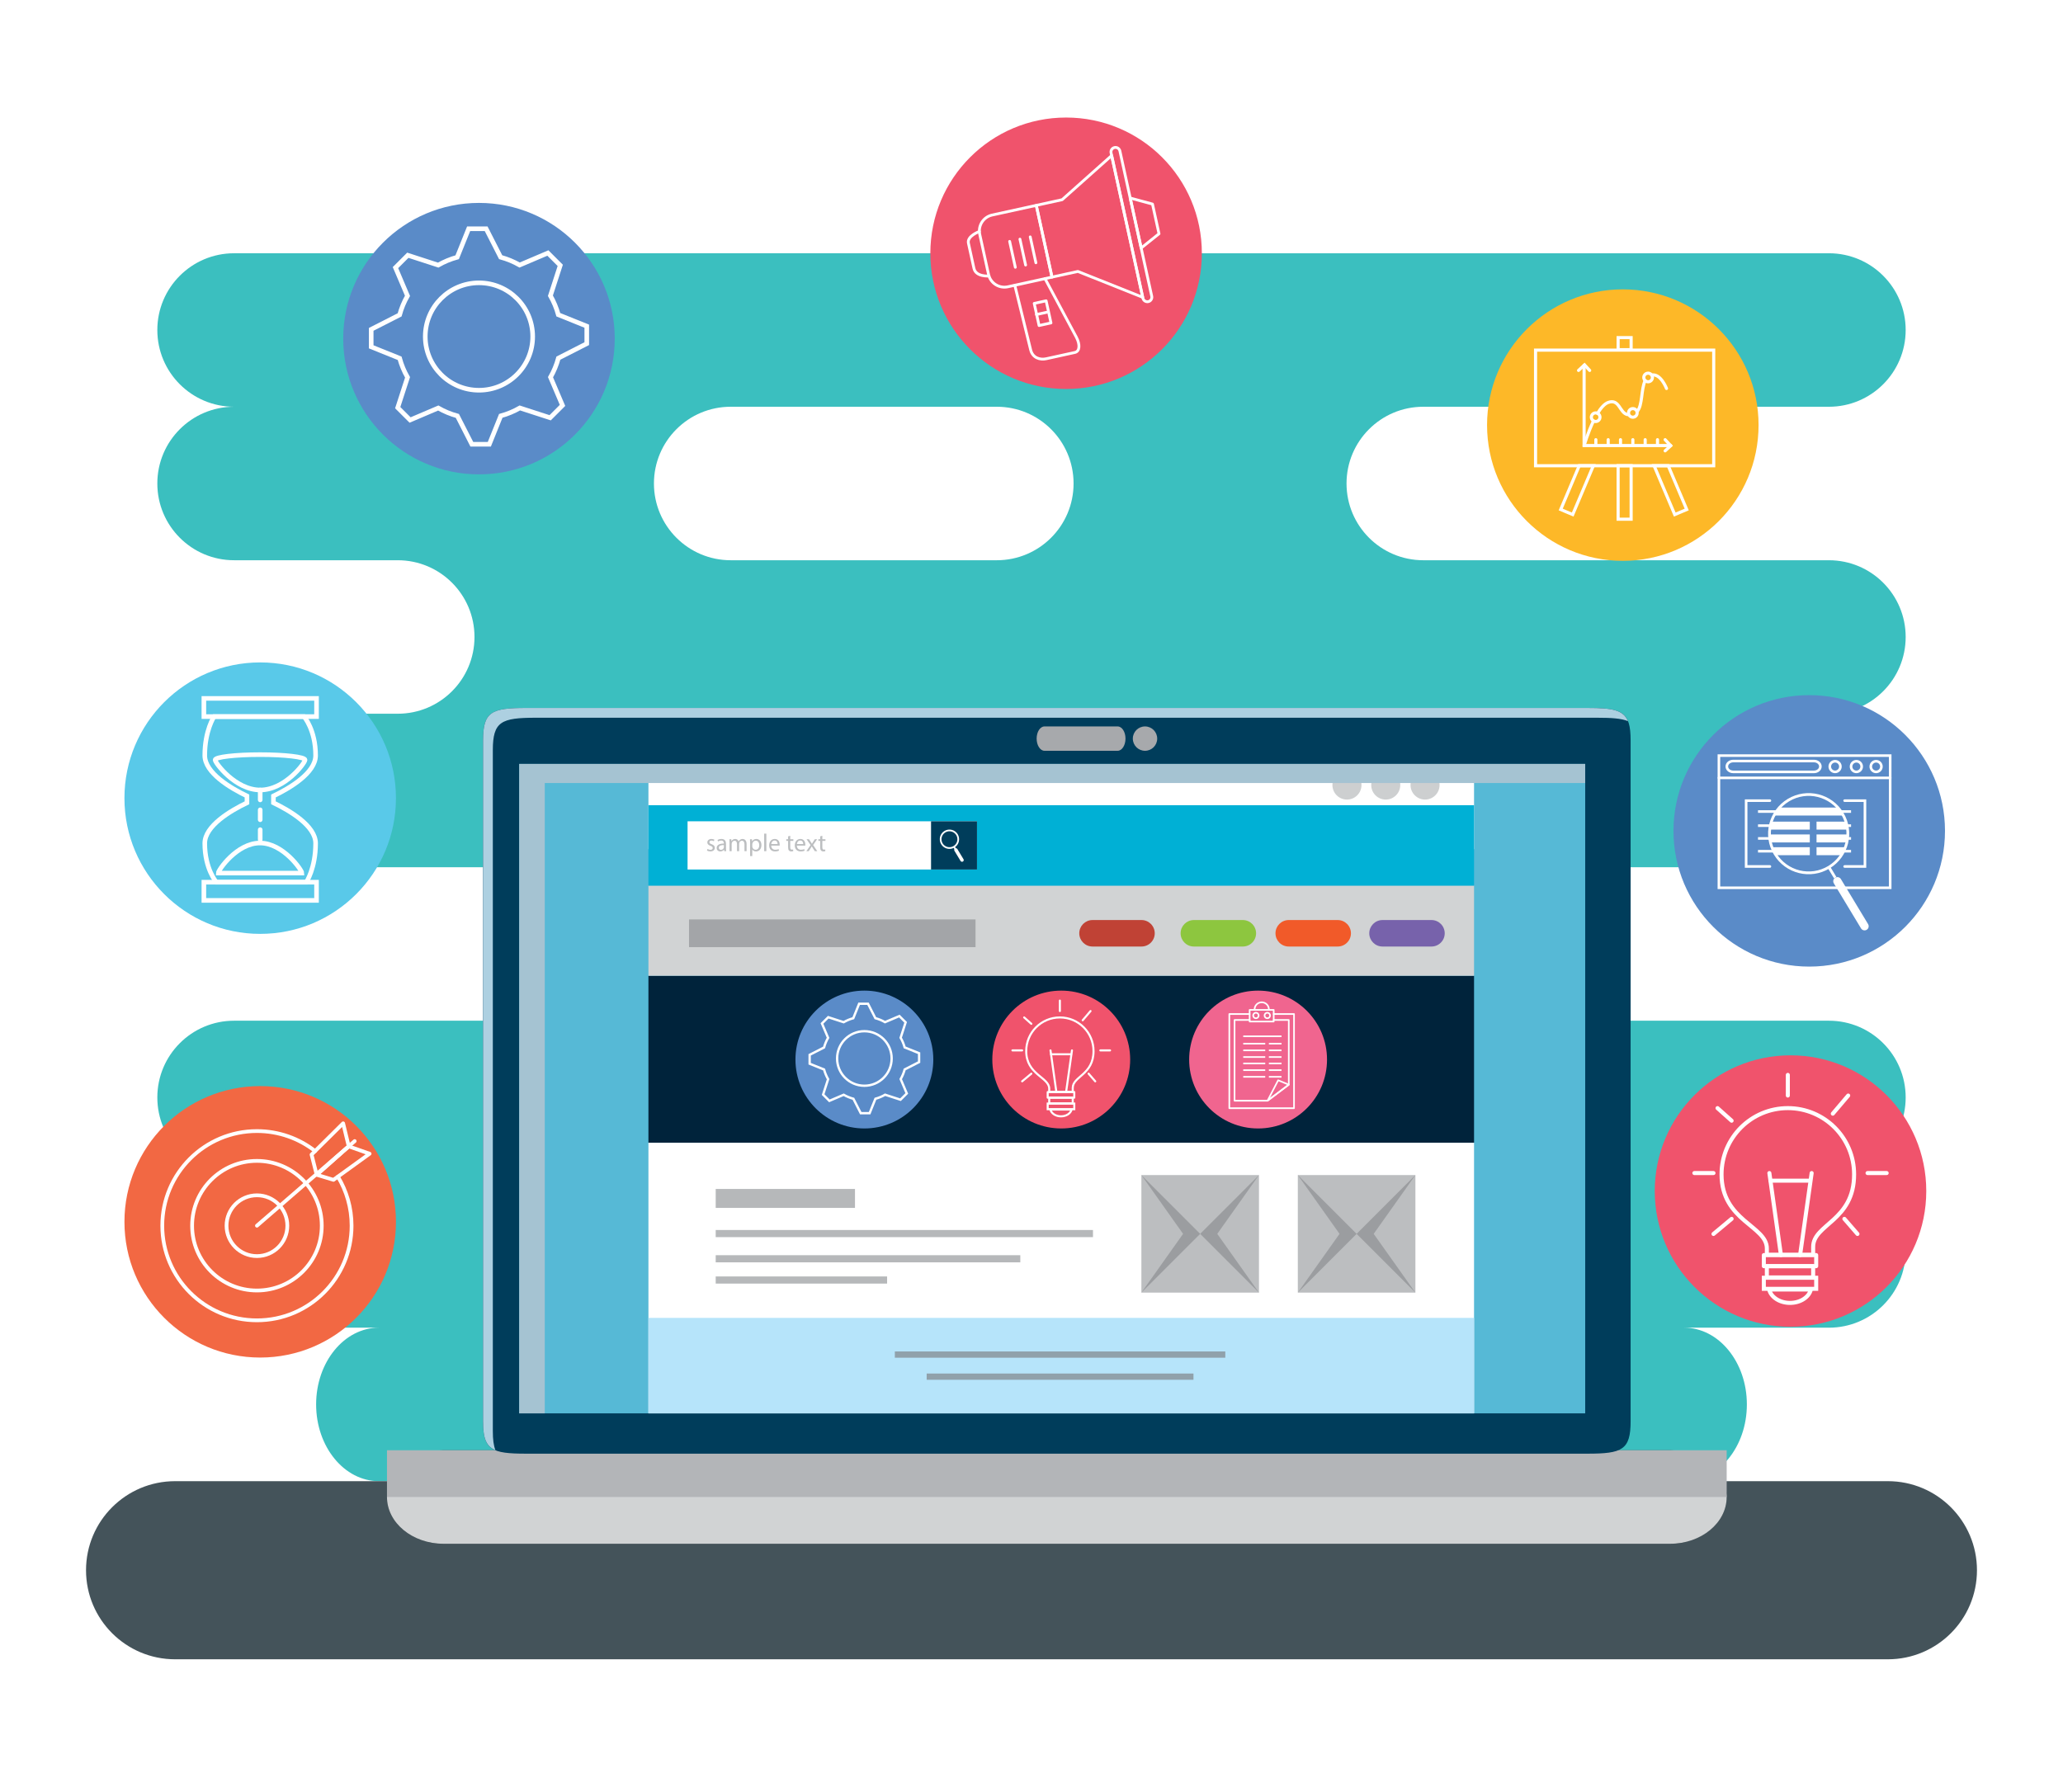 <?xml version="1.0" encoding="utf-8"?>
<!-- Generator: Adobe Illustrator 27.5.0, SVG Export Plug-In . SVG Version: 6.00 Build 0)  -->
<svg version="1.1" id="Capa_1" xmlns="http://www.w3.org/2000/svg" xmlns:xlink="http://www.w3.org/1999/xlink" x="0px" y="0px"
	 viewBox="0 0 409.102 355.466" style="enable-background:new 0 0 409.102 355.466;" xml:space="preserve">
<rect style="fill:#FFFFFF;" width="409.102" height="355.466"/>
<path style="fill:#3BBFBF;" d="M377.903,126.34c0-8.406-6.816-15.221-15.223-15.221h-80.435c-8.407,0-15.222-6.815-15.222-15.222
	c0-8.407,6.815-15.222,15.222-15.222h80.435c8.407,0,15.223-6.815,15.223-15.222c0-8.406-6.816-15.221-15.223-15.221H46.421
	c-8.407,0-15.222,6.816-15.222,15.221c0,8.407,6.815,15.222,15.222,15.222c-8.407,0-15.222,6.814-15.222,15.222
	c0,8.406,6.815,15.222,15.222,15.222h32.451c8.407,0,15.222,6.815,15.222,15.221c0,8.407-6.815,15.222-15.222,15.222H46.421
	c-8.407,0-15.222,6.814-15.222,15.222c0,8.406,6.815,15.221,15.222,15.221h93.697c8.407,0,15.221,6.815,15.221,15.222
	c0,8.407-6.814,15.222-15.221,15.222H46.421c-8.407,0-15.222,6.815-15.222,15.222c0,8.406,6.815,15.221,15.222,15.221
	c-8.407,0-15.222,6.814-15.222,15.222s6.815,15.222,15.222,15.222h28.725c-6.879,0-12.457,6.815-12.457,15.222
	c0,8.406,5.577,15.221,12.457,15.221h258.811c6.879,0,12.456-6.815,12.456-15.221c0-8.407-5.577-15.222-12.456-15.222h28.724
	c8.407,0,15.223-6.815,15.223-15.222s-6.816-15.222-15.223-15.222c8.407,0,15.223-6.815,15.223-15.221
	c0-8.407-6.816-15.222-15.223-15.222h-45.027c-8.407,0-15.223-6.815-15.223-15.222c0-8.406,6.816-15.222,15.223-15.222h45.027
	c8.407,0,15.223-6.814,15.223-15.221c0-8.407-6.816-15.222-15.223-15.222C371.087,141.562,377.903,134.747,377.903,126.34z
	 M316.47,248.113c0,8.407-6.815,15.222-15.222,15.222h-52.772c-8.406,0-15.221-6.815-15.221-15.222s6.815-15.222,15.221-15.222
	h52.772C309.656,232.891,316.47,239.706,316.47,248.113z M129.679,95.897c0-8.407,6.815-15.222,15.222-15.222h52.772
	c8.406,0,15.222,6.814,15.222,15.222c0,8.406-6.815,15.222-15.222,15.222h-52.772C136.494,111.119,129.679,104.303,129.679,95.897z"
	/>
<path style="fill:#44535A;" d="M392.041,311.442c0,9.756-7.908,17.664-17.664,17.664H34.724c-9.755,0-17.664-7.908-17.664-17.664
	l0,0c0-9.756,7.909-17.664,17.664-17.664h339.653C384.133,293.778,392.041,301.686,392.041,311.442L392.041,311.442z"/>
<path style="fill:#5A8BC8;" d="M121.906,67.166c0,14.869-12.053,26.921-26.92,26.921c-14.869,0-26.922-12.053-26.922-26.921
	c0-14.867,12.053-26.92,26.922-26.92C109.853,40.246,121.906,52.299,121.906,67.166z"/>
<path style="fill:#5A8BC8;" d="M385.701,164.796c0,14.869-12.053,26.921-26.921,26.921c-14.868,0-26.921-12.052-26.921-26.921
	c0-14.867,12.053-26.92,26.921-26.92C373.647,137.876,385.701,149.929,385.701,164.796z"/>
<path style="fill:#59C9E9;" d="M78.519,158.306c0,14.869-12.053,26.921-26.921,26.921s-26.921-12.053-26.921-26.921
	c0-14.867,12.053-26.921,26.921-26.921S78.519,143.439,78.519,158.306z"/>
<path style="fill:#F26843;" d="M78.52,242.337c0,14.869-12.053,26.921-26.921,26.921c-14.868,0-26.921-12.052-26.921-26.921
	c0-14.867,12.053-26.92,26.921-26.92C66.467,215.417,78.52,227.47,78.52,242.337z"/>
<path style="fill:#FDB828;" d="M348.731,84.313c0,14.869-12.053,26.921-26.921,26.921c-14.868,0-26.92-12.053-26.92-26.921
	c0-14.867,12.053-26.92,26.92-26.92C336.678,57.393,348.731,69.446,348.731,84.313z"/>
<path style="fill:#F0536C;" d="M381.988,236.234c0,14.869-12.053,26.921-26.921,26.921c-14.868,0-26.921-12.053-26.921-26.921
	c0-14.867,12.053-26.92,26.921-26.92C369.936,209.314,381.988,221.367,381.988,236.234z"/>
<path style="fill:#F0536C;" d="M238.333,50.232c0,14.869-12.053,26.921-26.921,26.921c-14.868,0-26.921-12.052-26.921-26.921
	c0-14.867,12.053-26.92,26.921-26.92C226.28,23.312,238.333,35.365,238.333,50.232z"/>
<g>
	<path style="fill:none;stroke:#FFFFFF;stroke-width:0.911;stroke-linecap:round;stroke-miterlimit:10;" d="M105.636,66.749
		c0,5.882-4.769,10.651-10.651,10.651c-5.883,0-10.652-4.769-10.652-10.651s4.769-10.651,10.652-10.651
		C100.868,56.098,105.636,60.867,105.636,66.749z"/>
	<path style="fill:none;stroke:#FFFFFF;stroke-width:0.911;stroke-linecap:round;stroke-miterlimit:10;" d="M116.358,68.161v-3.468
		l-5.643-2.272c-0.365-1.332-0.896-2.596-1.567-3.768l1.953-6.021l-2.453-2.452l-5.603,2.386c-1.173-0.667-2.435-1.194-3.766-1.557
		l-2.876-5.64h-3.469l-2.274,5.648c-1.33,0.365-2.59,0.894-3.763,1.563l-6.023-1.955l-2.453,2.453l2.385,5.6
		c-0.669,1.174-1.199,2.438-1.561,3.772l-5.634,2.873v3.468l5.637,2.27c0.365,1.337,0.897,2.604,1.569,3.78l-1.95,6.011l2.453,2.452
		l5.588-2.379c1.179,0.673,2.449,1.204,3.789,1.568l2.868,5.623h3.469l2.268-5.632c1.338-0.366,2.607-0.899,3.785-1.574l6.008,1.949
		l2.452-2.453l-2.381-5.591c0.671-1.178,1.199-2.446,1.563-3.783L116.358,68.161z"/>
</g>
<g>
	
		<rect x="40.428" y="174.976" style="fill:none;stroke:#FFFFFF;stroke-width:0.911;stroke-linecap:round;stroke-miterlimit:10;" width="22.341" height="3.608"/>
	
		<rect x="40.428" y="138.52" style="fill:none;stroke:#FFFFFF;stroke-width:0.911;stroke-linecap:round;stroke-miterlimit:10;" width="22.341" height="3.609"/>
	<path style="fill:none;stroke:#FFFFFF;stroke-width:0.911;stroke-linecap:round;stroke-miterlimit:10;" d="M54.223,159.226v-1.348
		c3.251-1.566,8.365-4.579,8.365-8.04c0-5.073-2.296-7.71-2.296-7.71H42.454c0,0-1.846,2.748-1.846,7.71
		c0,3.461,5.115,6.474,8.366,8.04v1.348c-3.251,1.566-8.366,4.579-8.366,8.04c0,5.073,2.297,7.71,2.297,7.71h17.839
		c0,0,1.845-2.748,1.845-7.71C62.588,163.805,57.474,160.792,54.223,159.226z"/>
	<path style="fill:none;stroke:#FFFFFF;stroke-width:0.911;stroke-linecap:round;stroke-miterlimit:10;" d="M60.496,150.72
		c0,0.578-3.971,5.966-8.897,5.966s-8.942-5.389-8.942-5.966c0-0.578,3.993-1.045,8.919-1.045
		C56.502,149.674,60.496,150.142,60.496,150.72z"/>
	<path style="fill:none;stroke:#FFFFFF;stroke-width:0.911;stroke-linecap:round;stroke-miterlimit:10;" d="M43.271,173.172
		c0-0.578,3.698-5.967,8.283-5.967c4.587,0,8.325,5.389,8.325,5.967H43.271z"/>
	
		<line style="fill:none;stroke:#FFFFFF;stroke-width:0.911;stroke-linecap:round;stroke-miterlimit:10;stroke-dasharray:1.968;" x1="51.598" y1="156.686" x2="51.598" y2="167.205"/>
</g>
<g>
	<path style="fill:none;stroke:#FFFFFF;stroke-width:0.799;stroke-linecap:round;stroke-linejoin:round;stroke-miterlimit:10;" d="
		M354.535,219.787c-7.26,0-13.145,5.885-13.145,13.144c0,9.25,8.985,10.183,8.985,14.696v1.242h9.184v-1.563
		c0-4.525,8.119-5.125,8.119-14.375C367.679,225.672,361.794,219.787,354.535,219.787z"/>
	<path style="fill:none;stroke:#FFFFFF;stroke-width:0.799;stroke-miterlimit:10;" d="M350.83,255.761
		c0.357,1.513,2.072,2.66,4.138,2.66c2.065,0,3.78-1.147,4.138-2.66H350.83z"/>
	
		<rect x="350.375" y="251.134" style="fill:none;stroke:#FFFFFF;stroke-width:0.799;stroke-linecap:round;stroke-linejoin:round;stroke-miterlimit:10;" width="9.184" height="2.235"/>
	
		<rect x="349.776" y="253.43" style="fill:none;stroke:#FFFFFF;stroke-width:0.799;stroke-miterlimit:10;" width="10.383" height="2.197"/>
	
		<rect x="349.776" y="248.938" style="fill:none;stroke:#FFFFFF;stroke-width:0.799;stroke-linecap:round;stroke-linejoin:round;stroke-miterlimit:10;" width="10.383" height="2.196"/>
	
		<line style="fill:none;stroke:#FFFFFF;stroke-width:0.799;stroke-linecap:round;stroke-linejoin:round;stroke-miterlimit:10;" x1="354.535" y1="217.291" x2="354.535" y2="213.197"/>
	
		<line style="fill:none;stroke:#FFFFFF;stroke-width:0.799;stroke-linecap:round;stroke-linejoin:round;stroke-miterlimit:10;" x1="370.342" y1="232.665" x2="374.135" y2="232.665"/>
	
		<line style="fill:none;stroke:#FFFFFF;stroke-width:0.799;stroke-linecap:round;stroke-linejoin:round;stroke-miterlimit:10;" x1="335.999" y1="232.665" x2="339.793" y2="232.665"/>
	
		<line style="fill:none;stroke:#FFFFFF;stroke-width:0.799;stroke-linecap:round;stroke-linejoin:round;stroke-miterlimit:10;" x1="363.453" y1="220.885" x2="366.507" y2="217.291"/>
	
		<line style="fill:none;stroke:#FFFFFF;stroke-width:0.799;stroke-linecap:round;stroke-linejoin:round;stroke-miterlimit:10;" x1="343.387" y1="241.75" x2="339.793" y2="244.745"/>
	
		<line style="fill:none;stroke:#FFFFFF;stroke-width:0.799;stroke-linecap:round;stroke-linejoin:round;stroke-miterlimit:10;" x1="343.387" y1="222.282" x2="340.592" y2="219.787"/>
	
		<line style="fill:none;stroke:#FFFFFF;stroke-width:0.799;stroke-linecap:round;stroke-linejoin:round;stroke-miterlimit:10;" x1="365.749" y1="241.75" x2="368.345" y2="244.745"/>
	
		<line style="fill:none;stroke:#FFFFFF;stroke-width:0.799;stroke-linecap:round;stroke-linejoin:round;stroke-miterlimit:10;" x1="353.17" y1="248.938" x2="350.874" y2="232.665"/>
	
		<line style="fill:none;stroke:#FFFFFF;stroke-width:0.799;stroke-linecap:round;stroke-linejoin:round;stroke-miterlimit:10;" x1="356.964" y1="248.938" x2="359.26" y2="232.665"/>
	
		<line style="fill:none;stroke:#FFFFFF;stroke-width:0.799;stroke-linecap:round;stroke-linejoin:round;stroke-miterlimit:10;" x1="351.087" y1="234.174" x2="358.937" y2="234.174"/>
</g>
<g>
	<path style="fill:none;stroke:#FFFFFF;stroke-width:0.741;stroke-linecap:round;stroke-linejoin:round;stroke-miterlimit:10;" d="
		M67.004,233.376c1.724,2.838,2.716,6.168,2.716,9.73c0,10.366-8.402,18.769-18.769,18.769c-10.365,0-18.768-8.402-18.768-18.769
		c0-10.366,8.403-18.768,18.768-18.768c4.352,0,8.357,1.48,11.54,3.965"/>
	<path style="fill:none;stroke:#FFFFFF;stroke-width:0.741;stroke-linecap:round;stroke-linejoin:round;stroke-miterlimit:10;" d="
		M63.806,243.106c0,7.099-5.755,12.854-12.854,12.854c-7.099,0-12.854-5.755-12.854-12.854c0-7.099,5.754-12.854,12.854-12.854
		C58.051,230.253,63.806,236.008,63.806,243.106z"/>
	<path style="fill:none;stroke:#FFFFFF;stroke-width:0.741;stroke-linecap:round;stroke-linejoin:round;stroke-miterlimit:10;" d="
		M56.98,243.106c0,3.33-2.699,6.029-6.029,6.029c-3.33,0-6.028-2.699-6.028-6.029c0-3.329,2.698-6.029,6.028-6.029
		C54.281,237.077,56.98,239.777,56.98,243.106z"/>
	
		<line style="fill:none;stroke:#FFFFFF;stroke-width:0.741;stroke-linecap:round;stroke-linejoin:round;stroke-miterlimit:10;" x1="50.951" y1="243.106" x2="70.336" y2="226.325"/>
	
		<polygon style="fill:none;stroke:#FFFFFF;stroke-width:0.741;stroke-linecap:round;stroke-linejoin:round;stroke-miterlimit:10;" points="
		66.128,234.011 62.8,233.004 69.155,227.371 73.294,228.828 	"/>
	
		<polygon style="fill:none;stroke:#FFFFFF;stroke-width:0.741;stroke-linecap:round;stroke-linejoin:round;stroke-miterlimit:10;" points="
		61.783,229.005 62.8,233.004 69.155,227.371 68.047,222.799 	"/>
</g>
<g>
	<path style="fill:none;stroke:#FFFFFF;stroke-width:0.557;stroke-linecap:round;stroke-linejoin:round;stroke-miterlimit:10;" d="
		M194.213,45.915c0,0-2.484,0.892-2.17,2.321c0.312,1.428,0.836,3.819,1.093,4.986c0.383,1.75,2.977,1.518,2.977,1.518"/>
	<path style="fill:none;stroke:#FFFFFF;stroke-width:0.557;stroke-linecap:round;stroke-linejoin:round;stroke-miterlimit:10;" d="
		M207.231,55.267c0,0,5.483,10.216,6.227,11.641c0.745,1.424,0.684,2.782-0.315,3.001c-1.931,0.423-4.898,1.074-5.686,1.247
		c-1.194,0.262-2.677-0.141-3.077-1.771c-0.399-1.629-3.139-12.806-3.139-12.806"/>
	<path style="fill:none;stroke:#FFFFFF;stroke-width:0.557;stroke-linecap:round;stroke-linejoin:round;stroke-miterlimit:10;" d="
		M205.497,40.733l-8.748,1.917c-1.74,0.381-2.84,2.1-2.46,3.839l1.738,7.932c0.381,1.74,2.1,2.841,3.839,2.46l8.748-1.917
		L205.497,40.733z"/>
	
		<polygon style="fill:none;stroke:#FFFFFF;stroke-width:0.557;stroke-linecap:round;stroke-linejoin:round;stroke-miterlimit:10;" points="
		213.747,53.838 208.614,54.963 205.497,40.733 210.629,39.608 220.446,30.855 226.605,58.966 	"/>
	
		<rect x="205.506" y="59.879" transform="matrix(0.977 -0.214 0.214 0.977 -8.505 45.655)" style="fill:none;stroke:#FFFFFF;stroke-width:0.557;stroke-linecap:round;stroke-linejoin:round;stroke-miterlimit:10;" width="2.419" height="4.493"/>
	
		<line style="fill:none;stroke:#FFFFFF;stroke-width:0.557;stroke-linecap:round;stroke-linejoin:round;stroke-miterlimit:10;" x1="205.535" y1="62.385" x2="207.575" y2="61.938"/>
	<path style="fill:none;stroke:#FFFFFF;stroke-width:0.557;stroke-linecap:round;stroke-linejoin:round;stroke-miterlimit:10;" d="
		M228.395,58.758c0.105,0.483-0.2,0.96-0.684,1.066l0,0c-0.483,0.105-0.961-0.2-1.066-0.684l-6.314-28.811
		c-0.106-0.483,0.2-0.961,0.684-1.066l0,0c0.483-0.106,0.96,0.2,1.066,0.684L228.395,58.758z"/>
	
		<polygon style="fill:none;stroke:#FFFFFF;stroke-width:0.557;stroke-linecap:round;stroke-linejoin:round;stroke-miterlimit:10;" points="
		229.835,46.362 226.298,49.193 224.126,39.279 228.544,40.475 	"/>
	
		<line style="fill:none;stroke:#FFFFFF;stroke-width:0.557;stroke-linecap:round;stroke-linejoin:round;stroke-miterlimit:10;" x1="200.217" y1="47.88" x2="201.342" y2="53.012"/>
	
		<line style="fill:none;stroke:#FFFFFF;stroke-width:0.557;stroke-linecap:round;stroke-linejoin:round;stroke-miterlimit:10;" x1="202.257" y1="47.433" x2="203.382" y2="52.565"/>
	
		<line style="fill:none;stroke:#FFFFFF;stroke-width:0.557;stroke-linecap:round;stroke-linejoin:round;stroke-miterlimit:10;" x1="204.298" y1="46.986" x2="205.423" y2="52.118"/>
</g>
<g>
	
		<rect x="320.88" y="66.962" style="fill:none;stroke:#FFFFFF;stroke-width:0.617;stroke-linecap:round;stroke-miterlimit:10;" width="2.58" height="2.393"/>
	
		<rect x="320.88" y="92.365" style="fill:none;stroke:#FFFFFF;stroke-width:0.617;stroke-linecap:round;stroke-miterlimit:10;" width="2.58" height="10.613"/>
	<polygon style="fill:none;stroke:#FFFFFF;stroke-width:0.617;stroke-linecap:round;stroke-miterlimit:10;" points="
		313.171,92.365 309.497,101.056 311.873,102.06 315.971,92.365 	"/>
	<polygon style="fill:none;stroke:#FFFFFF;stroke-width:0.617;stroke-linecap:round;stroke-miterlimit:10;" points="
		330.811,92.365 328.011,92.365 332.109,102.06 334.485,101.056 	"/>
	
		<rect x="304.506" y="69.443" style="fill:none;stroke:#FFFFFF;stroke-width:0.617;stroke-linecap:round;stroke-miterlimit:10;" width="35.329" height="22.93"/>
	<g>
		<polyline style="fill:none;stroke:#FFFFFF;stroke-width:0.617;stroke-linecap:round;stroke-miterlimit:10;" points="
			331.312,88.372 314.135,88.372 314.135,72.438 		"/>
		
			<line style="fill:none;stroke:#FFFFFF;stroke-width:0.617;stroke-linecap:round;stroke-miterlimit:10;" x1="316.464" y1="88.256" x2="316.464" y2="87.207"/>
		
			<line style="fill:none;stroke:#FFFFFF;stroke-width:0.617;stroke-linecap:round;stroke-miterlimit:10;" x1="318.91" y1="88.256" x2="318.91" y2="87.207"/>
		
			<line style="fill:none;stroke:#FFFFFF;stroke-width:0.617;stroke-linecap:round;stroke-miterlimit:10;" x1="321.355" y1="88.256" x2="321.355" y2="87.207"/>
		
			<line style="fill:none;stroke:#FFFFFF;stroke-width:0.617;stroke-linecap:round;stroke-miterlimit:10;" x1="323.801" y1="88.256" x2="323.801" y2="87.207"/>
		
			<line style="fill:none;stroke:#FFFFFF;stroke-width:0.617;stroke-linecap:round;stroke-miterlimit:10;" x1="326.246" y1="88.256" x2="326.246" y2="87.207"/>
		
			<line style="fill:none;stroke:#FFFFFF;stroke-width:0.617;stroke-linecap:round;stroke-miterlimit:10;" x1="328.691" y1="88.256" x2="328.691" y2="87.207"/>
		<polyline style="fill:none;stroke:#FFFFFF;stroke-width:0.617;stroke-linecap:round;stroke-miterlimit:10;" points="
			330.205,89.42 331.312,88.402 330.205,87.207 		"/>
		<polyline style="fill:none;stroke:#FFFFFF;stroke-width:0.617;stroke-linecap:round;stroke-miterlimit:10;" points="
			315.241,73.472 314.222,72.366 313.029,73.472 		"/>
		<path style="fill:none;stroke:#FFFFFF;stroke-width:0.617;stroke-linecap:round;stroke-miterlimit:10;" d="M327.536,74.389
			c1.789-0.369,2.941,2.663,2.941,2.663"/>
		<path style="fill:none;stroke:#FFFFFF;stroke-width:0.617;stroke-linecap:round;stroke-miterlimit:10;" d="M324.654,81.604
			c1.101-1.174,0.754-4.401,1.59-6.114"/>
		<path style="fill:none;stroke:#FFFFFF;stroke-width:0.617;stroke-linecap:round;stroke-miterlimit:10;" d="M316.804,81.988
			c0.642-1.054,1.358-1.894,2.105-2.165c2.242-0.814,2.255,2.076,3.814,2.404"/>
		<path style="fill:none;stroke:#FFFFFF;stroke-width:0.617;stroke-linecap:round;stroke-miterlimit:10;" d="M314.135,88.372
			c0,0,0.742-2.555,1.864-4.886"/>
		<path style="fill:none;stroke:#FFFFFF;stroke-width:0.617;stroke-linecap:round;stroke-miterlimit:10;" d="M317.28,82.748
			c0,0.472-0.383,0.854-0.854,0.854c-0.472,0-0.854-0.382-0.854-0.854c0-0.472,0.382-0.854,0.854-0.854
			C316.897,81.895,317.28,82.277,317.28,82.748z"/>
		<path style="fill:none;stroke:#FFFFFF;stroke-width:0.617;stroke-linecap:round;stroke-miterlimit:10;" d="M324.654,81.895
			c0,0.472-0.383,0.854-0.853,0.854c-0.472,0-0.855-0.382-0.855-0.854c0-0.472,0.383-0.854,0.855-0.854
			C324.272,81.04,324.654,81.423,324.654,81.895z"/>
		<path style="fill:none;stroke:#FFFFFF;stroke-width:0.617;stroke-linecap:round;stroke-miterlimit:10;" d="M327.682,74.869
			c0,0.472-0.383,0.854-0.854,0.854c-0.471,0-0.854-0.383-0.854-0.854c0-0.472,0.383-0.854,0.854-0.854
			C327.299,74.015,327.682,74.397,327.682,74.869z"/>
	</g>
</g>
<g>
	<g>
		
			<rect x="340.866" y="149.868" style="fill:none;stroke:#FFFFFF;stroke-width:0.517;stroke-linecap:round;stroke-miterlimit:10;" width="33.966" height="26.211"/>
		
			<line style="fill:none;stroke:#FFFFFF;stroke-width:0.517;stroke-linecap:round;stroke-miterlimit:10;" x1="340.866" y1="154.286" x2="374.833" y2="154.286"/>
		<path style="fill:none;stroke:#FFFFFF;stroke-width:0.517;stroke-linecap:round;stroke-miterlimit:10;" d="M364.961,152.04
			c0,0.582-0.472,1.054-1.055,1.054c-0.582,0-1.053-0.472-1.053-1.054c0-0.582,0.471-1.055,1.053-1.055
			C364.489,150.985,364.961,151.458,364.961,152.04z"/>
		<path style="fill:none;stroke:#FFFFFF;stroke-width:0.517;stroke-linecap:round;stroke-miterlimit:10;" d="M373.094,152.04
			c0,0.582-0.472,1.054-1.055,1.054c-0.582,0-1.054-0.472-1.054-1.054c0-0.582,0.472-1.055,1.054-1.055
			C372.623,150.985,373.094,151.458,373.094,152.04z"/>
		<path style="fill:none;stroke:#FFFFFF;stroke-width:0.517;stroke-linecap:round;stroke-miterlimit:10;" d="M369.18,152.04
			c0,0.582-0.472,1.054-1.054,1.054c-0.582,0-1.055-0.472-1.055-1.054c0-0.582,0.473-1.055,1.055-1.055
			C368.708,150.985,369.18,151.458,369.18,152.04z"/>
		<path style="fill:none;stroke:#FFFFFF;stroke-width:0.517;stroke-linecap:round;stroke-miterlimit:10;" d="M360.99,152.021
			c0,0.593-0.567,1.073-1.268,1.073h-16.016c-0.701,0-1.269-0.48-1.269-1.073l0,0c0-0.592,0.568-1.073,1.269-1.073h16.016
			C360.423,150.948,360.99,151.429,360.99,152.021L360.99,152.021z"/>
		<polyline style="fill:none;stroke:#FFFFFF;stroke-width:0.517;stroke-linecap:round;stroke-miterlimit:10;" points="
			350.978,158.802 346.266,158.802 346.266,171.857 350.978,171.857 		"/>
		<polyline style="fill:none;stroke:#FFFFFF;stroke-width:0.517;stroke-linecap:round;stroke-miterlimit:10;" points="
			365.801,171.857 369.826,171.857 369.826,158.802 365.801,158.802 		"/>
		
			<line style="fill:none;stroke:#FFFFFF;stroke-width:0.517;stroke-miterlimit:10;" x1="348.621" y1="160.961" x2="367.072" y2="160.961"/>
		
			<line style="fill:none;stroke:#FFFFFF;stroke-width:0.517;stroke-miterlimit:10;" x1="348.621" y1="163.759" x2="357.857" y2="163.759"/>
		
			<line style="fill:none;stroke:#FFFFFF;stroke-width:0.517;stroke-miterlimit:10;" x1="360.99" y1="163.759" x2="367.072" y2="163.759"/>
		
			<line style="fill:none;stroke:#FFFFFF;stroke-width:0.517;stroke-miterlimit:10;" x1="348.621" y1="166.295" x2="357.857" y2="166.295"/>
		
			<line style="fill:none;stroke:#FFFFFF;stroke-width:0.517;stroke-miterlimit:10;" x1="360.99" y1="166.295" x2="367.072" y2="166.295"/>
		
			<line style="fill:none;stroke:#FFFFFF;stroke-width:0.517;stroke-miterlimit:10;" x1="348.621" y1="168.831" x2="357.857" y2="168.831"/>
		
			<line style="fill:none;stroke:#FFFFFF;stroke-width:0.517;stroke-miterlimit:10;" x1="360.99" y1="168.831" x2="367.072" y2="168.831"/>
		<g>
			<path style="fill:#FFFFFF;" d="M364.511,160.168h-11.44c-0.504,0.442-0.876,0.972-1.162,1.586h13.593
				C365.24,161.179,364.934,160.625,364.511,160.168z"/>
		</g>
		<g>
			<path style="fill:#FFFFFF;" d="M351.232,162.966c-0.1,0.471-0.177,0.938-0.182,1.426c-0.001,0.061-0.016,0.112-0.035,0.16h7.875
				v-1.586H351.232z"/>
		</g>
		<g>
			<path style="fill:#FFFFFF;" d="M365.932,162.966h-5.705v1.586h6.009C366.17,164.02,366.074,163.491,365.932,162.966z"/>
		</g>
		<g>
			<path style="fill:#FFFFFF;" d="M350.988,165.502c0.083,0.188,0.042,0.424-0.12,0.556v0.029c0.003,0.002,0.003,0.005,0.005,0.007
				c0.1,0.084,0.165,0.208,0.177,0.349c0.01,0.113,0.047,0.227,0.058,0.342c0.005,0.066-0.013,0.128-0.042,0.185
				c0.013,0.038,0.017,0.078,0.021,0.118h7.804v-1.586H350.988z"/>
		</g>
		<g>
			<path style="fill:#FFFFFF;" d="M366.324,165.502h-6.097v1.586h6.142C366.366,166.555,366.355,166.026,366.324,165.502z"/>
		</g>
		<g>
			<path style="fill:#FFFFFF;" d="M351.245,168.038c0.278,0.532,0.508,1.086,0.839,1.586h6.806v-1.586H351.245z"/>
		</g>
		<g>
			<path style="fill:#FFFFFF;" d="M366.091,168.038h-5.864v1.586h4.998C365.668,169.254,365.902,168.635,366.091,168.038z"/>
		</g>
	</g>
	<g>
		<path style="fill:none;stroke:#FFFFFF;stroke-width:0.546;stroke-miterlimit:10;" d="M365.318,161.337
			c2.217,3.674,1.037,8.45-2.637,10.667c-3.673,2.218-8.45,1.038-10.668-2.637c-2.217-3.673-1.037-8.449,2.637-10.668
			C358.324,156.482,363.1,157.663,365.318,161.337z"/>
		
			<line style="fill:none;stroke:#FFFFFF;stroke-width:0.546;stroke-miterlimit:10;" x1="362.681" y1="172.004" x2="363.93" y2="174.074"/>
		
			<line style="fill:none;stroke:#FFFFFF;stroke-width:1.637;stroke-linecap:round;stroke-miterlimit:10;" x1="364.359" y1="174.783" x2="369.749" y2="183.712"/>
	</g>
</g>
<g>
	<g>
		<path style="fill:#2C383E;" d="M342.41,296.915c0,5.128-5.035,9.278-11.238,9.278H87.979c-6.207,0-11.239-4.149-11.239-9.278l0,0
			c0-5.12,5.032-9.272,11.239-9.272h243.192C337.375,287.643,342.41,291.795,342.41,296.915L342.41,296.915z"/>
		<path style="fill:#D1D3D4;" d="M76.873,295.83c-0.053,0.361-0.133,0.716-0.133,1.085c0,5.128,5.032,9.278,11.239,9.278h243.192
			c6.203,0,11.238-4.149,11.238-9.278c0-0.37-0.082-0.725-0.136-1.085H76.873z"/>
		<rect x="76.74" y="287.643" style="fill:#B3B5B8;" width="265.669" height="9.272"/>
	</g>
	<g>
		<path style="fill:#003D5B;" d="M314.822,140.415c6.853,0,8.537,0.738,8.537,6.428v135.051c0,5.688-1.684,6.428-8.537,6.428
			H104.326c-6.856,0-8.535-0.739-8.535-6.428V146.843c0-5.69,1.678-6.428,8.535-6.428H314.822z"/>
		<path style="fill:#ADD0E1;" d="M95.791,146.843v135.051c0,3.345,0.591,4.97,2.46,5.749c-0.37-0.921-0.521-2.149-0.521-3.807
			V148.785c0-5.69,1.677-6.428,8.534-6.428H316.76c2.826,0,4.764,0.131,6.076,0.679c-0.906-2.241-3.157-2.621-8.014-2.621H104.326
			C97.469,140.415,95.791,141.154,95.791,146.843z"/>
		<path style="fill:#A7A9AC;" d="M223.191,146.493c0,1.337-0.699,2.42-1.559,2.42h-14.504c-0.859,0-1.558-1.083-1.558-2.42l0,0
			c0-1.333,0.699-2.413,1.558-2.413h14.504C222.493,144.08,223.191,145.16,223.191,146.493L223.191,146.493z"/>
		<path style="fill:#A7A9AC;" d="M229.479,146.497c0,1.334-1.082,2.416-2.418,2.416c-1.333,0-2.416-1.082-2.416-2.416
			c0-1.336,1.083-2.417,2.416-2.417C228.397,144.08,229.479,145.161,229.479,146.497z"/>
		<rect x="102.962" y="151.515" style="fill:#56B9D6;" width="211.389" height="128.813"/>
		<g>
			<g>
				<rect x="128.586" y="193.536" style="fill:#00233B;" width="163.724" height="33.111"/>
				<rect x="128.586" y="175.651" style="fill:#D1D3D4;" width="163.724" height="17.884"/>
				<rect x="128.586" y="226.647" style="fill:#FFFFFF;" width="163.724" height="53.681"/>
				<rect x="128.586" y="261.39" style="fill:#B6E4FA;" width="163.724" height="18.938"/>
				<rect x="136.639" y="182.361" style="fill:#A3A5A8;" width="56.812" height="5.495"/>
				<path style="fill:#C04235;" d="M228.991,185.11c0,1.449-1.177,2.626-2.627,2.626h-9.711c-1.451,0-2.628-1.176-2.628-2.626l0,0
					c0-1.449,1.176-2.627,2.628-2.627h9.711C227.814,182.482,228.991,183.661,228.991,185.11L228.991,185.11z"/>
				<path style="fill:#8DC63F;" d="M249.087,185.11c0,1.449-1.177,2.626-2.628,2.626h-9.71c-1.451,0-2.628-1.176-2.628-2.626l0,0
					c0-1.449,1.177-2.627,2.628-2.627h9.71C247.909,182.482,249.087,183.661,249.087,185.11L249.087,185.11z"/>
				<path style="fill:#F15A29;" d="M267.897,185.11c0,1.449-1.177,2.626-2.627,2.626h-9.71c-1.451,0-2.625-1.176-2.625-2.626l0,0
					c0-1.449,1.174-2.627,2.625-2.627h9.71C266.72,182.482,267.897,183.661,267.897,185.11L267.897,185.11z"/>
				<path style="fill:#7762AB;" d="M286.494,185.11c0,1.449-1.176,2.626-2.626,2.626h-9.71c-1.451,0-2.626-1.176-2.626-2.626l0,0
					c0-1.449,1.175-2.627,2.626-2.627h9.71C285.318,182.482,286.494,183.661,286.494,185.11L286.494,185.11z"/>
				<path style="fill:#5A8BC8;" d="M185.079,210.152c0,7.55-6.119,13.669-13.668,13.669c-7.549,0-13.67-6.119-13.67-13.669
					c0-7.549,6.121-13.671,13.67-13.671C178.96,196.481,185.079,202.604,185.079,210.152z"/>
				<path style="fill:#F0536C;" d="M224.118,210.152c0,7.55-6.12,13.669-13.67,13.669c-7.551,0-13.669-6.119-13.669-13.669
					c0-7.549,6.118-13.671,13.669-13.671C217.998,196.481,224.118,202.604,224.118,210.152z"/>
				<path style="fill:#F0658F;" d="M263.155,210.152c0,7.55-6.12,13.669-13.67,13.669c-7.548,0-13.669-6.119-13.669-13.669
					c0-7.549,6.121-13.671,13.669-13.671C257.035,196.481,263.155,202.604,263.155,210.152z"/>
				<g>
					<path style="fill:none;stroke:#FFFFFF;stroke-width:0.463;stroke-linecap:round;stroke-miterlimit:10;" d="M176.818,209.938
						c0,2.988-2.42,5.41-5.407,5.41c-2.989,0-5.409-2.422-5.409-5.41c0-2.986,2.42-5.407,5.409-5.407
						C174.398,204.531,176.818,206.952,176.818,209.938z"/>
					<path style="fill:none;stroke:#FFFFFF;stroke-width:0.463;stroke-linecap:round;stroke-miterlimit:10;" d="M182.262,210.655
						v-1.76l-2.863-1.154c-0.187-0.676-0.457-1.317-0.797-1.913l0.991-3.057l-1.247-1.246l-2.843,1.212
						c-0.596-0.339-1.236-0.609-1.913-0.791l-1.459-2.864h-1.762l-1.156,2.868c-0.676,0.187-1.315,0.454-1.91,0.794l-3.058-0.992
						l-1.246,1.244l1.21,2.843c-0.34,0.596-0.608,1.238-0.793,1.916l-2.86,1.461v1.76l2.861,1.151
						c0.187,0.679,0.458,1.322,0.799,1.92l-0.989,3.053l1.242,1.245l2.838-1.21c0.599,0.342,1.245,0.611,1.925,0.796l1.456,2.857
						h1.761l1.152-2.86c0.679-0.187,1.324-0.458,1.921-0.801l3.051,0.99l1.246-1.245l-1.209-2.84
						c0.339-0.599,0.608-1.241,0.793-1.92L182.262,210.655z"/>
				</g>
				<g>
					
						<path style="fill:none;stroke:#FFFFFF;stroke-width:0.406;stroke-linecap:round;stroke-linejoin:round;stroke-miterlimit:10;" d="
						M210.178,201.8c-3.686,0-6.674,2.987-6.674,6.674c0,4.697,4.562,5.169,4.562,7.463v0.628h4.664v-0.79
						c0-2.3,4.122-2.604,4.122-7.301C216.852,204.787,213.864,201.8,210.178,201.8z"/>
					<path style="fill:none;stroke:#FFFFFF;stroke-width:0.406;stroke-miterlimit:10;" d="M208.297,220.065
						c0.182,0.769,1.052,1.351,2.101,1.351c1.049,0,1.92-0.583,2.102-1.351H208.297z"/>
					
						<rect x="208.066" y="217.717" style="fill:none;stroke:#FFFFFF;stroke-width:0.406;stroke-linecap:round;stroke-linejoin:round;stroke-miterlimit:10;" width="4.664" height="1.134"/>
					
						<rect x="207.762" y="218.883" style="fill:none;stroke:#FFFFFF;stroke-width:0.406;stroke-miterlimit:10;" width="5.272" height="1.116"/>
					
						<rect x="207.762" y="216.601" style="fill:none;stroke:#FFFFFF;stroke-width:0.406;stroke-linecap:round;stroke-linejoin:round;stroke-miterlimit:10;" width="5.272" height="1.116"/>
					
						<line style="fill:none;stroke:#FFFFFF;stroke-width:0.406;stroke-linecap:round;stroke-linejoin:round;stroke-miterlimit:10;" x1="210.178" y1="200.533" x2="210.178" y2="198.456"/>
					
						<line style="fill:none;stroke:#FFFFFF;stroke-width:0.406;stroke-linecap:round;stroke-linejoin:round;stroke-miterlimit:10;" x1="218.203" y1="208.337" x2="220.129" y2="208.337"/>
					
						<line style="fill:none;stroke:#FFFFFF;stroke-width:0.406;stroke-linecap:round;stroke-linejoin:round;stroke-miterlimit:10;" x1="200.766" y1="208.337" x2="202.693" y2="208.337"/>
					
						<line style="fill:none;stroke:#FFFFFF;stroke-width:0.406;stroke-linecap:round;stroke-linejoin:round;stroke-miterlimit:10;" x1="214.707" y1="202.357" x2="216.258" y2="200.533"/>
					
						<line style="fill:none;stroke:#FFFFFF;stroke-width:0.406;stroke-linecap:round;stroke-linejoin:round;stroke-miterlimit:10;" x1="204.518" y1="212.951" x2="202.693" y2="214.472"/>
					
						<line style="fill:none;stroke:#FFFFFF;stroke-width:0.406;stroke-linecap:round;stroke-linejoin:round;stroke-miterlimit:10;" x1="204.518" y1="203.067" x2="203.098" y2="201.8"/>
					
						<line style="fill:none;stroke:#FFFFFF;stroke-width:0.406;stroke-linecap:round;stroke-linejoin:round;stroke-miterlimit:10;" x1="215.873" y1="212.951" x2="217.191" y2="214.472"/>
					
						<line style="fill:none;stroke:#FFFFFF;stroke-width:0.406;stroke-linecap:round;stroke-linejoin:round;stroke-miterlimit:10;" x1="209.486" y1="216.601" x2="208.319" y2="208.337"/>
					
						<line style="fill:none;stroke:#FFFFFF;stroke-width:0.406;stroke-linecap:round;stroke-linejoin:round;stroke-miterlimit:10;" x1="211.412" y1="216.601" x2="212.577" y2="208.337"/>
					
						<line style="fill:none;stroke:#FFFFFF;stroke-width:0.406;stroke-linecap:round;stroke-linejoin:round;stroke-miterlimit:10;" x1="208.428" y1="209.105" x2="212.413" y2="209.105"/>
				</g>
				<g>
					
						<path style="fill:none;stroke:#FFFFFF;stroke-width:0.322;stroke-linecap:round;stroke-linejoin:round;stroke-miterlimit:10;" d="
						M248.787,200.212c0-0.783,0.635-1.42,1.42-1.42c0.783,0,1.42,0.637,1.42,1.42"/>
					
						<polyline style="fill:none;stroke:#FFFFFF;stroke-width:0.322;stroke-linecap:round;stroke-linejoin:round;stroke-miterlimit:10;" points="
						252.581,201.125 256.609,201.125 256.609,219.804 243.779,219.804 243.779,201.125 247.807,201.125 					"/>
					
						<polyline style="fill:none;stroke:#FFFFFF;stroke-width:0.322;stroke-linecap:round;stroke-linejoin:round;stroke-miterlimit:10;" points="
						252.581,202.304 255.569,202.304 255.569,215.134 251.361,218.317 244.819,218.317 244.819,202.304 247.807,202.304 					"/>
					
						<polygon style="fill:none;stroke:#FFFFFF;stroke-width:0.322;stroke-linecap:round;stroke-linejoin:round;stroke-miterlimit:10;" points="
						255.569,215.134 251.361,218.317 253.466,214.262 					"/>
					
						<rect x="247.807" y="200.304" style="fill:none;stroke:#FFFFFF;stroke-width:0.322;stroke-linecap:round;stroke-linejoin:round;stroke-miterlimit:10;" width="4.774" height="2.31"/>
					
						<path style="fill:none;stroke:#FFFFFF;stroke-width:0.322;stroke-linecap:round;stroke-linejoin:round;stroke-miterlimit:10;" d="
						M249.6,201.415c0,0.302-0.245,0.549-0.547,0.549c-0.302,0-0.547-0.247-0.547-0.549c0-0.302,0.246-0.547,0.547-0.547
						C249.355,200.868,249.6,201.113,249.6,201.415z"/>
					
						<path style="fill:none;stroke:#FFFFFF;stroke-width:0.322;stroke-linecap:round;stroke-linejoin:round;stroke-miterlimit:10;" d="
						M251.862,201.415c0,0.302-0.245,0.549-0.549,0.549c-0.303,0-0.547-0.247-0.547-0.549c0-0.302,0.244-0.547,0.547-0.547
						C251.618,200.868,251.862,201.113,251.862,201.415z"/>
					<g>
						
							<line style="fill:none;stroke:#FFFFFF;stroke-width:0.322;stroke-miterlimit:10;" x1="246.539" y1="205.539" x2="254.131" y2="205.539"/>
						
							<line style="fill:none;stroke:#FFFFFF;stroke-width:0.322;stroke-miterlimit:10;" x1="246.539" y1="207.001" x2="250.901" y2="207.001"/>
						
							<line style="fill:none;stroke:#FFFFFF;stroke-width:0.322;stroke-miterlimit:10;" x1="251.628" y1="207.001" x2="254.131" y2="207.001"/>
						
							<line style="fill:none;stroke:#FFFFFF;stroke-width:0.322;stroke-miterlimit:10;" x1="246.539" y1="208.326" x2="250.901" y2="208.326"/>
						
							<line style="fill:none;stroke:#FFFFFF;stroke-width:0.322;stroke-miterlimit:10;" x1="251.628" y1="208.326" x2="254.131" y2="208.326"/>
						
							<line style="fill:none;stroke:#FFFFFF;stroke-width:0.322;stroke-miterlimit:10;" x1="246.539" y1="209.653" x2="250.901" y2="209.653"/>
						
							<line style="fill:none;stroke:#FFFFFF;stroke-width:0.322;stroke-miterlimit:10;" x1="251.628" y1="209.653" x2="254.131" y2="209.653"/>
						
							<line style="fill:none;stroke:#FFFFFF;stroke-width:0.322;stroke-miterlimit:10;" x1="246.539" y1="210.927" x2="250.901" y2="210.927"/>
						
							<line style="fill:none;stroke:#FFFFFF;stroke-width:0.322;stroke-miterlimit:10;" x1="251.628" y1="210.927" x2="254.131" y2="210.927"/>
						
							<line style="fill:none;stroke:#FFFFFF;stroke-width:0.322;stroke-miterlimit:10;" x1="246.539" y1="212.253" x2="250.901" y2="212.253"/>
						
							<line style="fill:none;stroke:#FFFFFF;stroke-width:0.322;stroke-miterlimit:10;" x1="251.628" y1="212.253" x2="254.131" y2="212.253"/>
						
							<line style="fill:none;stroke:#FFFFFF;stroke-width:0.322;stroke-miterlimit:10;" x1="246.539" y1="213.578" x2="250.901" y2="213.578"/>
						
							<line style="fill:none;stroke:#FFFFFF;stroke-width:0.322;stroke-miterlimit:10;" x1="251.628" y1="213.578" x2="254.131" y2="213.578"/>
					</g>
				</g>
				<rect x="141.927" y="235.82" style="fill:#B6B8BA;" width="27.62" height="3.758"/>
				<rect x="141.927" y="243.961" style="fill:#B6B8BA;" width="74.816" height="1.414"/>
				<rect x="141.927" y="248.957" style="fill:#B6B8BA;" width="60.405" height="1.417"/>
				<rect x="141.927" y="253.173" style="fill:#B6B8BA;" width="33.988" height="1.417"/>
				<g>
					<rect x="226.342" y="233.065" style="fill:#BCBEC0;" width="23.317" height="23.316"/>
					<polygon style="fill:#9B9DA0;" points="237.998,244.724 226.342,256.381 234.61,244.724 226.342,233.065 					"/>
					<polygon style="fill:#9B9DA0;" points="237.998,244.724 249.659,256.381 241.389,244.724 249.659,233.065 					"/>
				</g>
				<g>
					<rect x="257.364" y="233.065" style="fill:#BCBEC0;" width="23.316" height="23.316"/>
					<polygon style="fill:#9B9DA0;" points="269.021,244.724 257.364,256.381 265.633,244.724 257.364,233.065 					"/>
					<polygon style="fill:#9B9DA0;" points="269.021,244.724 280.68,256.381 272.411,244.724 280.68,233.065 					"/>
				</g>
				<rect x="177.451" y="268.05" style="fill:#90A1AB;" width="65.531" height="1.241"/>
				<rect x="183.763" y="272.427" style="fill:#90A1AB;" width="52.909" height="1.241"/>
			</g>
			<g>
				<rect x="128.586" y="152.013" style="fill:#FFFFFF;" width="163.724" height="16.409"/>
				<rect x="128.586" y="159.706" style="fill:#00B0D5;" width="163.724" height="15.946"/>
				<path style="fill:#CDCFD0;" d="M277.679,155.71c0,1.588-1.29,2.878-2.879,2.878c-1.592,0-2.879-1.29-2.879-2.878
					c0-1.591,1.288-2.882,2.879-2.882C276.389,152.829,277.679,154.119,277.679,155.71z"/>
				<path style="fill:#CDCFD0;" d="M285.474,155.71c0,1.588-1.289,2.878-2.88,2.878c-1.59,0-2.88-1.29-2.88-2.878
					c0-1.591,1.29-2.882,2.88-2.882C284.185,152.829,285.474,154.119,285.474,155.71z"/>
				<path style="fill:#CDCFD0;" d="M269.988,155.71c0,1.588-1.291,2.878-2.879,2.878c-1.592,0-2.883-1.29-2.883-2.878
					c0-1.591,1.291-2.882,2.883-2.882C268.697,152.829,269.988,154.119,269.988,155.71z"/>
			</g>
			<g>
				<rect x="136.347" y="162.896" style="fill:#FFFFFF;" width="57.395" height="9.564"/>
				<rect x="184.632" y="162.896" style="fill:#003D5B;" width="9.109" height="9.564"/>
				<g>
					<path style="fill:#BCBEC0;" d="M140.305,168.382c0.128,0.083,0.353,0.171,0.568,0.171c0.314,0,0.46-0.157,0.46-0.353
						c0-0.206-0.122-0.318-0.441-0.436c-0.426-0.152-0.627-0.387-0.627-0.671c0-0.382,0.309-0.695,0.818-0.695
						c0.24,0,0.451,0.068,0.583,0.146l-0.108,0.313c-0.093-0.059-0.265-0.137-0.485-0.137c-0.255,0-0.397,0.147-0.397,0.323
						c0,0.196,0.142,0.284,0.451,0.401c0.412,0.157,0.622,0.363,0.622,0.715c0,0.416-0.323,0.71-0.887,0.71
						c-0.259,0-0.499-0.063-0.666-0.162L140.305,168.382z"/>
					<path style="fill:#BCBEC0;" d="M143.617,168.823l-0.035-0.299h-0.015c-0.132,0.186-0.387,0.353-0.725,0.353
						c-0.48,0-0.725-0.338-0.725-0.681c0-0.573,0.509-0.887,1.425-0.882v-0.049c0-0.196-0.054-0.548-0.539-0.548
						c-0.221,0-0.451,0.068-0.617,0.176l-0.098-0.284c0.196-0.128,0.48-0.21,0.779-0.21c0.725,0,0.901,0.495,0.901,0.97v0.886
						c0,0.206,0.01,0.407,0.039,0.568H143.617z M143.553,167.613c-0.47-0.01-1.004,0.074-1.004,0.534
						c0,0.279,0.186,0.411,0.406,0.411c0.309,0,0.505-0.196,0.573-0.396c0.015-0.044,0.024-0.093,0.024-0.137V167.613z"/>
					<path style="fill:#BCBEC0;" d="M144.666,167.094c0-0.245-0.005-0.446-0.02-0.642h0.378l0.02,0.382h0.015
						c0.132-0.225,0.353-0.436,0.745-0.436c0.323,0,0.568,0.196,0.671,0.475h0.01c0.073-0.132,0.167-0.235,0.265-0.309
						c0.142-0.108,0.298-0.166,0.524-0.166c0.314,0,0.779,0.206,0.779,1.028v1.396h-0.421v-1.342c0-0.455-0.167-0.729-0.514-0.729
						c-0.245,0-0.436,0.181-0.509,0.392c-0.02,0.059-0.035,0.137-0.035,0.216v1.464h-0.421v-1.421c0-0.377-0.167-0.651-0.495-0.651
						c-0.27,0-0.465,0.215-0.534,0.431c-0.024,0.064-0.034,0.137-0.034,0.21v1.43h-0.421V167.094z"/>
					<path style="fill:#BCBEC0;" d="M148.752,167.226c0-0.304-0.01-0.549-0.02-0.774h0.387l0.02,0.406h0.01
						c0.176-0.289,0.456-0.46,0.842-0.46c0.573,0,1.004,0.485,1.004,1.205c0,0.853-0.52,1.273-1.078,1.273
						c-0.313,0-0.588-0.137-0.73-0.372h-0.01v1.288h-0.426V167.226z M149.178,167.858c0,0.064,0.01,0.123,0.02,0.176
						c0.079,0.299,0.338,0.504,0.646,0.504c0.456,0,0.72-0.372,0.72-0.916c0-0.475-0.25-0.881-0.706-0.881
						c-0.294,0-0.568,0.211-0.651,0.534c-0.015,0.054-0.029,0.118-0.029,0.176V167.858z"/>
					<path style="fill:#BCBEC0;" d="M151.54,165.345h0.431v3.478h-0.431V165.345z"/>
					<path style="fill:#BCBEC0;" d="M152.937,167.716c0.01,0.583,0.382,0.823,0.813,0.823c0.309,0,0.495-0.054,0.656-0.123
						l0.074,0.309c-0.152,0.069-0.412,0.147-0.789,0.147c-0.73,0-1.166-0.48-1.166-1.195c0-0.715,0.421-1.278,1.112-1.278
						c0.774,0,0.98,0.681,0.98,1.117c0,0.088-0.01,0.157-0.015,0.201H152.937z M154.2,167.407c0.005-0.274-0.113-0.7-0.598-0.7
						c-0.436,0-0.627,0.401-0.661,0.7H154.2z"/>
					<path style="fill:#BCBEC0;" d="M156.709,165.771v0.681h0.617v0.328h-0.617v1.278c0,0.294,0.083,0.46,0.323,0.46
						c0.112,0,0.196-0.015,0.249-0.029l0.02,0.323c-0.083,0.034-0.215,0.059-0.382,0.059c-0.201,0-0.362-0.063-0.465-0.181
						c-0.123-0.127-0.167-0.338-0.167-0.617v-1.293h-0.367v-0.328h0.367v-0.568L156.709,165.771z"/>
					<path style="fill:#BCBEC0;" d="M158.022,167.716c0.01,0.583,0.382,0.823,0.813,0.823c0.309,0,0.495-0.054,0.656-0.123
						l0.074,0.309c-0.152,0.069-0.412,0.147-0.789,0.147c-0.73,0-1.166-0.48-1.166-1.195c0-0.715,0.421-1.278,1.112-1.278
						c0.774,0,0.98,0.681,0.98,1.117c0,0.088-0.01,0.157-0.015,0.201H158.022z M159.286,167.407c0.005-0.274-0.113-0.7-0.598-0.7
						c-0.436,0-0.627,0.401-0.661,0.7H159.286z"/>
					<path style="fill:#BCBEC0;" d="M160.423,166.452l0.338,0.509c0.088,0.132,0.162,0.255,0.24,0.387h0.015
						c0.079-0.142,0.157-0.265,0.235-0.392l0.333-0.504h0.465l-0.808,1.146l0.833,1.225h-0.49l-0.348-0.534
						c-0.093-0.137-0.171-0.27-0.255-0.412h-0.01c-0.078,0.142-0.162,0.27-0.25,0.412l-0.343,0.534h-0.475l0.843-1.21l-0.804-1.161
						H160.423z"/>
					<path style="fill:#BCBEC0;" d="M163.073,165.771v0.681h0.617v0.328h-0.617v1.278c0,0.294,0.083,0.46,0.323,0.46
						c0.112,0,0.196-0.015,0.249-0.029l0.02,0.323c-0.083,0.034-0.215,0.059-0.382,0.059c-0.201,0-0.362-0.063-0.465-0.181
						c-0.123-0.127-0.167-0.338-0.167-0.617v-1.293h-0.367v-0.328h0.367v-0.568L163.073,165.771z"/>
				</g>
				<g>
					<path style="fill:none;stroke:#FFFFFF;stroke-width:0.338;stroke-miterlimit:10;" d="M189.776,165.552
						c0.499,0.828,0.234,1.902-0.594,2.401c-0.827,0.5-1.901,0.233-2.399-0.593c-0.5-0.827-0.234-1.903,0.594-2.402
						C188.202,164.459,189.278,164.725,189.776,165.552z"/>
					
						<line style="fill:none;stroke:#FFFFFF;stroke-width:0.338;stroke-miterlimit:10;" x1="189.183" y1="167.953" x2="189.464" y2="168.418"/>
					
						<line style="fill:none;stroke:#FFFFFF;stroke-width:0.676;stroke-linecap:round;stroke-miterlimit:10;" x1="189.561" y1="168.578" x2="190.773" y2="170.587"/>
				</g>
			</g>
		</g>
		<polygon style="fill:#A5C3D2;" points="108.03,155.306 314.351,155.306 314.351,151.515 102.962,151.515 102.962,280.328 
			108.03,280.328 		"/>
	</g>
</g>
</svg>
